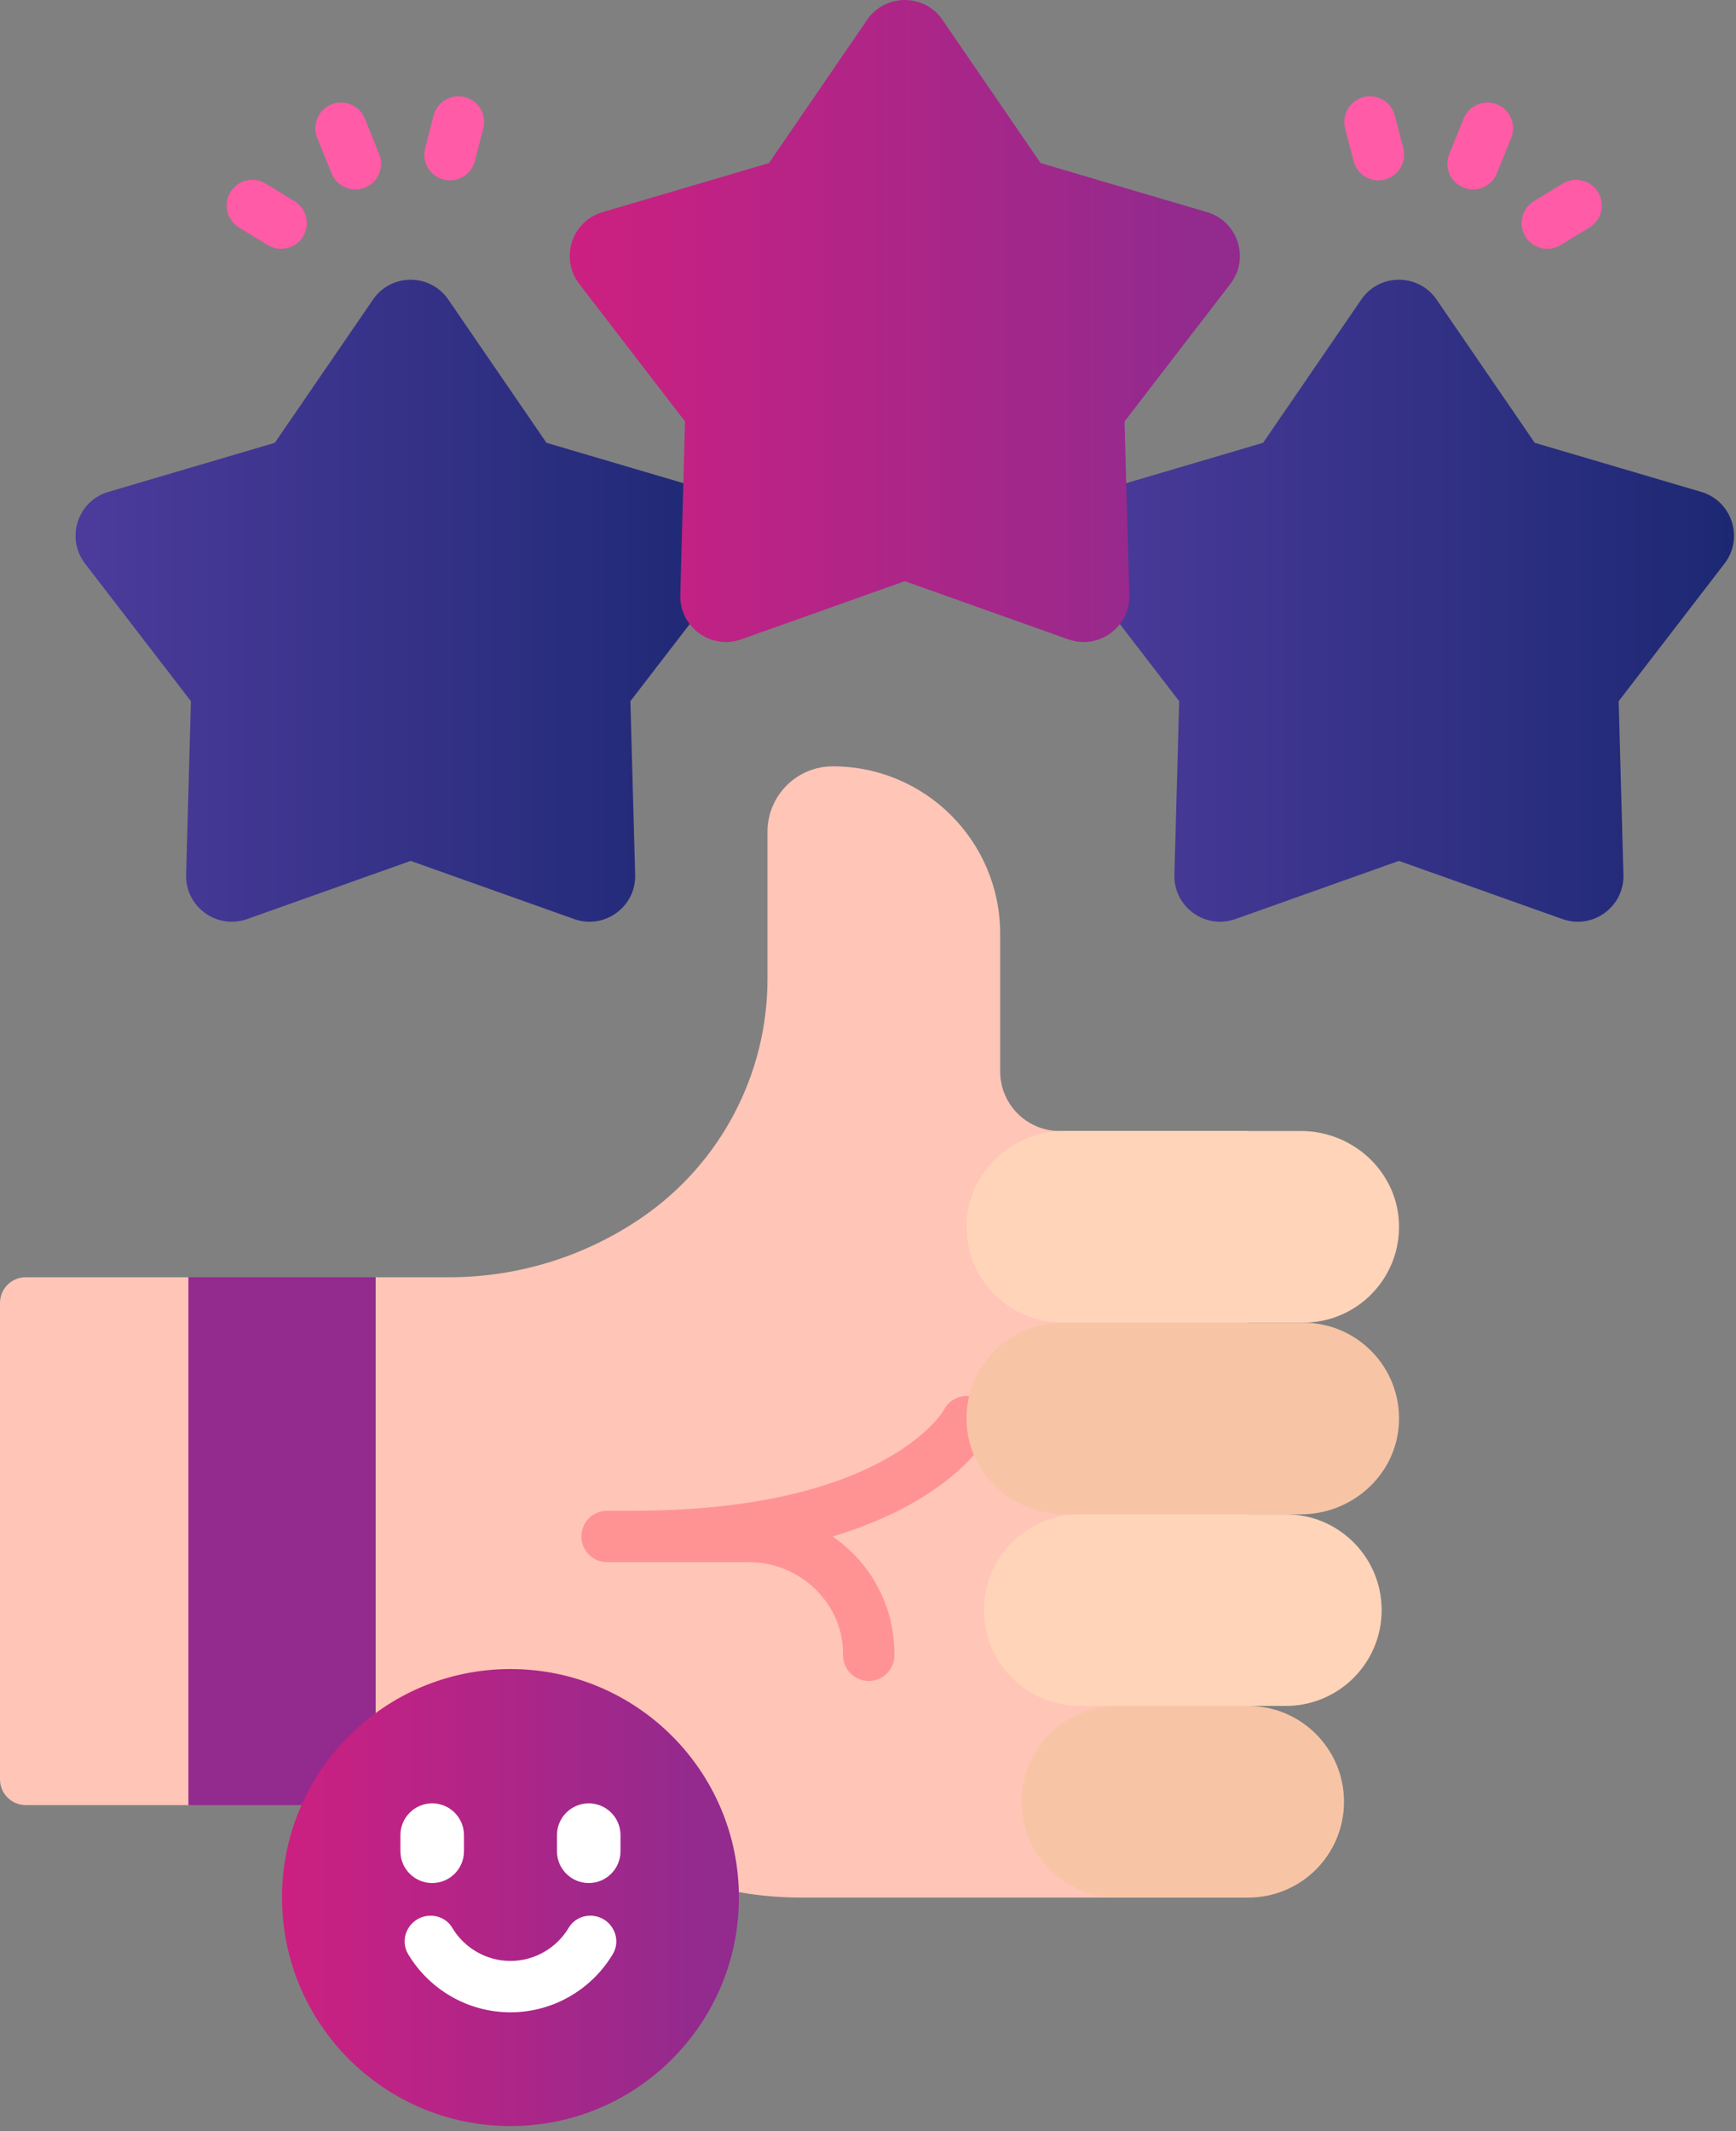 <svg width="132" height="162" viewBox="0 0 132 162" fill="none" xmlns="http://www.w3.org/2000/svg">
<rect x="0" y="0" width="132" height="162" fill="#808080" stroke="none"/>
<path d="M31.225 65.442L18.789 69.864C16.49 70.681 14.086 68.935 14.153 66.496L14.516 53.302L6.468 42.842C4.979 40.908 5.897 38.082 8.238 37.392L20.898 33.66L28.36 22.774C29.739 20.76 32.71 20.76 34.09 22.774L41.551 33.66L54.211 37.392C56.552 38.082 57.47 40.908 55.982 42.842L47.933 53.302L48.296 66.496C48.363 68.935 45.959 70.681 43.66 69.864L31.225 65.442Z" fill="url(#paint0_linear_1634_13221)"/>
<path d="M106.369 65.442L93.934 69.864C91.634 70.681 89.231 68.935 89.298 66.496L89.661 53.302L81.612 42.842C80.124 40.908 81.042 38.082 83.383 37.392L96.043 33.66L103.504 22.774C104.884 20.76 107.855 20.76 109.235 22.774L116.696 33.66L129.356 37.392C131.697 38.082 132.615 40.908 131.126 42.842L123.078 53.302L123.441 66.496C123.508 68.935 121.104 70.681 118.805 69.864L106.369 65.442Z" fill="url(#paint1_linear_1634_13221)"/>
<path d="M68.797 44.178L56.361 48.6C54.062 49.418 51.658 47.672 51.726 45.232L52.088 32.038L44.04 21.578C42.552 19.644 43.47 16.819 45.811 16.128L58.471 12.397L65.932 1.51C67.311 -0.503 70.283 -0.503 71.662 1.51L79.124 12.397L91.783 16.128C94.124 16.819 95.042 19.644 93.554 21.578L85.506 32.038L85.868 45.232C85.936 47.672 83.532 49.418 81.233 48.6L68.797 44.178Z" fill="url(#paint2_linear_1634_13221)"/>
<path d="M94.908 85.976H80.582C78.079 85.976 76.05 83.947 76.05 81.444V70.978C76.05 63.95 70.354 58.254 63.327 58.254C60.582 58.254 58.358 60.478 58.358 63.222V74.415C58.358 81.653 54.797 88.427 48.835 92.531C44.521 95.501 39.407 97.091 34.169 97.091H28.562L21.445 99.044L14.327 97.091H1.953C0.875 97.091 0 97.966 0 99.044V135.262C0 136.34 0.875 137.215 1.953 137.215H14.327L21.445 135.262L28.562 137.215H37.449C40.555 137.215 43.593 138.127 46.185 139.838C50.541 142.713 55.645 144.246 60.864 144.246H94.909V85.976H94.908Z" fill="#FFC5B7"/>
<path d="M14.326 97.092H28.562V137.216H14.326V97.092Z" fill="#932A8E"/>
<path d="M66.056 127.781C64.978 127.781 64.103 126.907 64.103 125.828C64.103 125.685 64.1 125.545 64.094 125.406C63.943 121.736 60.746 118.748 56.967 118.748H46.16C45.082 118.748 44.207 117.873 44.207 116.795C44.207 115.716 45.082 114.842 46.16 114.842H56.967C62.911 114.842 67.756 119.412 67.997 125.246C68.005 125.438 68.009 125.631 68.009 125.828C68.009 126.907 67.135 127.781 66.056 127.781Z" fill="#FF9393"/>
<path d="M48.113 118.748C47.035 118.748 46.16 117.873 46.16 116.795C46.16 115.716 47.035 114.842 48.113 114.842C67.327 114.842 71.729 107.254 71.771 107.178C72.261 106.216 73.43 105.847 74.391 106.337C75.352 106.827 75.727 108.017 75.238 108.978C75.035 109.377 70.011 118.748 48.113 118.748Z" fill="#FF9393"/>
<path d="M82.096 129.678C78.072 129.678 74.814 126.416 74.814 122.396C74.814 118.373 78.072 115.111 82.096 115.111H97.772C101.795 115.111 105.057 118.373 105.057 122.396C105.057 126.416 101.795 129.678 97.772 129.678H82.096Z" fill="#FFD4B9"/>
<path d="M98.92 85.975H80.951C77.002 85.975 73.635 89.049 73.498 92.994C73.35 97.139 76.666 100.545 80.775 100.545H99.092C103.205 100.545 106.521 97.139 106.373 92.994C106.232 89.049 102.869 85.975 98.92 85.975Z" fill="#FFD4B9"/>
<path d="M94.908 129.678H84.963C80.939 129.678 77.678 132.939 77.678 136.963C77.678 138.975 78.494 140.795 79.811 142.115C81.131 143.432 82.951 144.248 84.963 144.248H94.908C96.92 144.248 98.74 143.432 100.061 142.115C101.377 140.795 102.193 138.975 102.193 136.963C102.193 132.939 98.932 129.678 94.908 129.678Z" fill="#F7C5A6"/>
<path d="M99.092 100.545H80.775C76.666 100.545 73.35 103.951 73.498 108.092C73.635 112.041 77.002 115.111 80.951 115.111H98.92C102.869 115.111 106.232 112.041 106.373 108.092C106.521 103.951 103.205 100.545 99.092 100.545Z" fill="#F7C5A6"/>
<path d="M112.005 14.401C111.76 14.401 111.512 14.355 111.272 14.258C110.272 13.853 109.79 12.714 110.195 11.714L111.289 9.013C111.694 8.013 112.833 7.532 113.833 7.936C114.833 8.341 115.315 9.48 114.91 10.48L113.816 13.181C113.508 13.941 112.776 14.401 112.005 14.401Z" fill="#FF5BA7"/>
<path d="M117.653 18.913C116.995 18.913 116.352 18.581 115.984 17.977C115.423 17.057 115.713 15.855 116.634 15.293L118.823 13.956C119.743 13.394 120.947 13.685 121.508 14.606C122.07 15.527 121.779 16.729 120.858 17.291L118.669 18.627C118.351 18.821 118 18.913 117.653 18.913Z" fill="#FF5BA7"/>
<path d="M104.81 13.71C103.942 13.71 103.149 13.127 102.921 12.246L102.278 9.763C102.009 8.719 102.636 7.653 103.68 7.383C104.723 7.114 105.79 7.74 106.06 8.785L106.703 11.268C106.973 12.312 106.346 13.378 105.301 13.648C105.137 13.691 104.973 13.71 104.81 13.71Z" fill="#FF5BA7"/>
<path d="M27.023 14.402C26.251 14.402 25.52 13.941 25.212 13.181L24.118 10.48C23.713 9.48 24.195 8.341 25.195 7.936C26.195 7.532 27.334 8.013 27.739 9.013L28.833 11.714C29.238 12.714 28.756 13.853 27.756 14.258C27.516 14.355 27.268 14.402 27.023 14.402Z" fill="#FF5BA7"/>
<path d="M21.375 18.913C21.028 18.913 20.677 18.821 20.359 18.627L18.169 17.291C17.249 16.729 16.958 15.527 17.519 14.606C18.081 13.685 19.283 13.394 20.204 13.956L22.394 15.293C23.314 15.854 23.605 17.056 23.044 17.977C22.676 18.58 22.033 18.913 21.375 18.913Z" fill="#FF5BA7"/>
<path d="M34.218 13.71C34.055 13.71 33.891 13.69 33.727 13.648C32.683 13.378 32.055 12.312 32.325 11.268L32.968 8.785C33.237 7.74 34.303 7.114 35.348 7.383C36.392 7.653 37.02 8.718 36.749 9.763L36.107 12.246C35.879 13.126 35.086 13.71 34.218 13.71Z" fill="#FF5BA7"/>
<path d="M38.814 161.616C48.408 161.616 56.185 153.839 56.185 144.246C56.185 134.652 48.408 126.875 38.814 126.875C29.221 126.875 21.443 134.652 21.443 144.246C21.443 153.839 29.221 161.616 38.814 161.616Z" fill="url(#paint3_linear_1634_13221)"/>
<path d="M38.814 152.969C42.056 152.969 44.993 151.231 46.599 148.539C47.252 147.445 46.639 146.026 45.409 145.693C44.581 145.468 43.685 145.798 43.247 146.535C42.334 148.071 40.661 149.063 38.814 149.063C36.967 149.063 35.295 148.071 34.382 146.535C33.944 145.798 33.047 145.468 32.22 145.693C30.99 146.026 30.377 147.445 31.029 148.539C32.635 151.231 35.572 152.969 38.814 152.969Z" fill="white"/>
<path d="M32.863 143.141C31.529 143.141 30.447 142.059 30.447 140.725V139.5C30.447 138.166 31.529 137.084 32.863 137.084C34.197 137.084 35.279 138.166 35.279 139.5V140.725C35.279 142.06 34.197 143.141 32.863 143.141Z" fill="white"/>
<path d="M44.765 143.141C43.431 143.141 42.35 142.059 42.35 140.725V139.5C42.35 138.166 43.431 137.084 44.765 137.084C46.099 137.084 47.181 138.166 47.181 139.5V140.725C47.181 142.06 46.099 143.141 44.765 143.141Z" fill="white"/>
<defs>
<linearGradient id="paint0_linear_1634_13221" x1="-62.909" y1="45.663" x2="57.122" y2="45.663" gradientUnits="userSpaceOnUse">
<stop stop-color="#8D55D1"/>
<stop offset="1" stop-color="#1C2873"/>
</linearGradient>
<linearGradient id="paint1_linear_1634_13221" x1="12.235" y1="45.663" x2="132.267" y2="45.663" gradientUnits="userSpaceOnUse">
<stop stop-color="#8D55D1"/>
<stop offset="1" stop-color="#1C2873"/>
</linearGradient>
<linearGradient id="paint2_linear_1634_13221" x1="33.709" y1="141.053" x2="89.956" y2="141.053" gradientUnits="userSpaceOnUse">
<stop stop-color="#D81E7E"/>
<stop offset="1" stop-color="#932A8E"/>
</linearGradient>
<linearGradient id="paint3_linear_1634_13221" x1="14.893" y1="227.284" x2="53.239" y2="227.284" gradientUnits="userSpaceOnUse">
<stop stop-color="#D81E7E"/>
<stop offset="1" stop-color="#932A8E"/>
</linearGradient>
</defs>
</svg>
